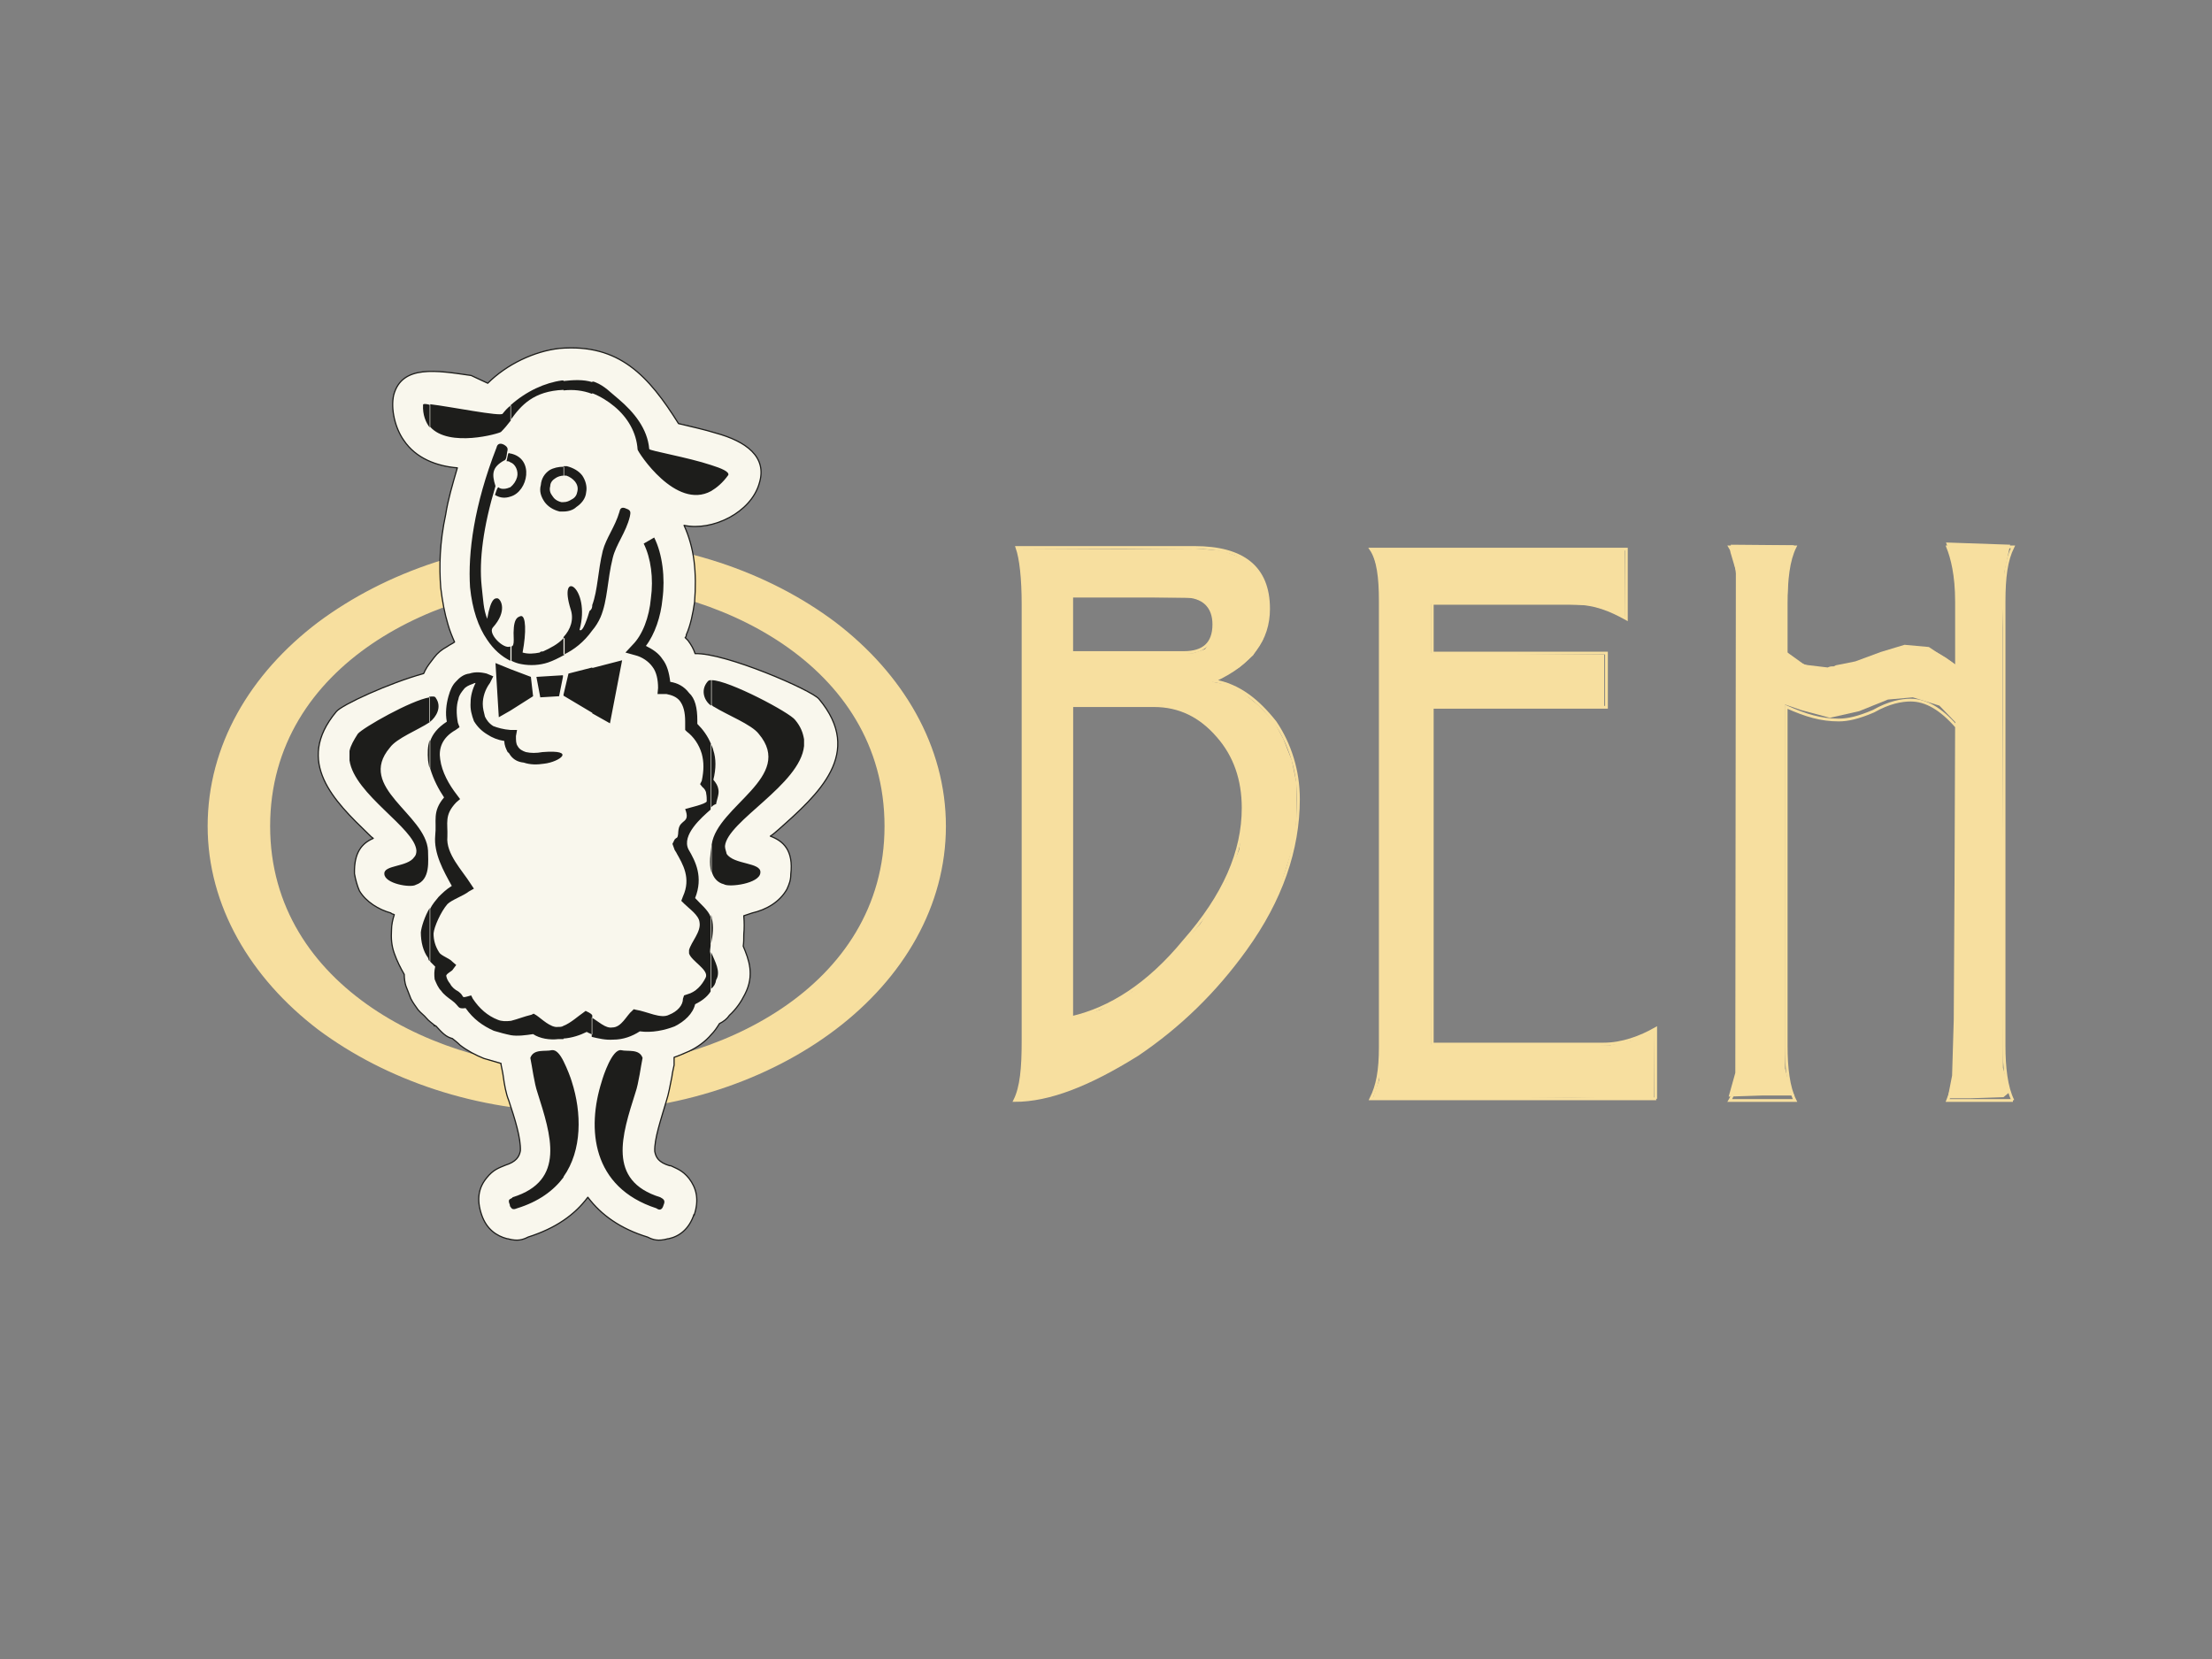 <?xml version="1.0" encoding="utf-8"?>
<!-- Generator: Adobe Illustrator 24.1.2, SVG Export Plug-In . SVG Version: 6.00 Build 0)  -->
<svg version="1.1" baseProfile="tiny" id="Слой_1"
	 xmlns="http://www.w3.org/2000/svg" xmlns:xlink="http://www.w3.org/1999/xlink" x="0px" y="0px" viewBox="0 0 400 300"
	 overflow="visible" xml:space="preserve">
<rect x="0" y="0" width="400" height="300" fill="#808080" stroke="none"/>
<g>
	<path fill-rule="evenodd" fill="#F7DF9F" d="M104.3,97.9c18.2,0,34.6,5.8,46.6,14.8c12.2,9.3,19.9,22.3,19.9,36.7
		c0,14.3-7.6,27.3-19.9,36.6c-11.9,9-28.4,14.8-46.6,14.8l0,0v-7.3l0,0c24.9,0,55.9-14.6,55.9-44.1c0-29.6-30.9-44.2-55.9-44.2l0,0
		V97.9L104.3,97.9L104.3,97.9L104.3,97.9z M104.3,200.8v-7.3c-24.8,0-55.7-14.6-55.7-44.1c0-29.6,30.9-44.2,55.7-44.2v-7.3
		c-18.1,0-34.5,5.8-46.6,14.8c-12.2,9.3-19.9,22.3-19.9,36.7c0,14.3,7.6,27.3,19.9,36.6C69.8,195,86.2,200.8,104.3,200.8z"/>
	<path fill-rule="evenodd" fill="none" stroke="#F7DF9F" stroke-width="0.5" stroke-miterlimit="22.926" d="M104.3,97.9
		c18.2,0,34.6,5.8,46.6,14.8c12.2,9.3,19.9,22.3,19.9,36.7c0,14.3-7.6,27.3-19.9,36.6c-11.9,9-28.4,14.8-46.6,14.8l0,0v-7.3l0,0
		c24.9,0,55.9-14.6,55.9-44.1c0-29.6-30.9-44.2-55.9-44.2l0,0V97.9L104.3,97.9 M104.3,200.8c-18.1,0-34.5-5.8-46.6-14.8
		c-12.2-9.3-19.9-22.3-19.9-36.6c0-14.5,7.6-27.4,19.9-36.7c12.1-9,28.5-14.8,46.6-14.8v7.3c-24.8,0-55.7,14.6-55.7,44.2
		c0,29.4,30.9,44.1,55.7,44.1V200.8z"/>
</g>
<path fill-rule="evenodd" fill="#F9F7ED" stroke="#1D1D1B" stroke-width="0.216" stroke-linecap="round" stroke-linejoin="round" stroke-miterlimit="22.926" d="
	M88.2,69.3c3.4-3.4,8.4-5.8,13-6.3c10.8-0.9,16.1,5,21.5,13.6c2.1,0.5,4.8,1.1,6.7,1.7c5.5,1.5,9.4,4.3,7.9,9.1
	c-1.5,5.3-8.5,8.7-13.6,7.6c0.9,2,1.5,4.1,1.8,6.4c0.3,2.4,0.3,4.9,0.1,7.5c-0.3,2-0.7,4.1-1.5,5.9c0,0.2,0,0.3-0.2,0.5
	c0.2,0.2,0.3,0.3,0.5,0.5l0,0c0.6,0.8,1,1.5,1.3,2.4c5.4-0.2,21.1,6.6,22.4,8.2l0,0c8.2,9.8-0.1,17.2-7.3,23.6
	c-0.6,0.5-1,0.9-1.5,1.2c2.4,0.9,4.2,2.6,3.7,6.9l0,0c0,1.1-0.3,1.8-0.7,2.7c-1.3,2.3-3.7,3.7-6.3,4.3c-0.5,0.2-1,0.3-1.5,0.5
	c0.1,1.2,0.1,2.3,0,3.4c0,0.8,0,1.4-0.1,2.1c1,2.4,2.1,5.2,0.3,8.7l0,0c-0.7,1.4-1.6,2.7-2.8,3.8c-0.4,0.6-1,1.1-1.8,1.5
	c-0.5,0.8-0.9,1.4-1.5,2c-1,1.2-2.5,2.3-4,3c-0.7,0.3-1.8,0.8-2.7,1.1c0,0.6,0,1.2,0,1.4c-0.1,0.6-0.3,1.2-0.4,2.1
	c-0.3,1.5-0.6,3.2-1,4.4c-1,3.4-2.2,6.9-2.1,9.1c0.2,1.1,0.7,2,2.7,2.6h0.2c1,0.5,2.1,0.8,3.3,2.3c1.3,1.7,1.9,3.8,0.9,6.7v-0.2
	c-0.9,2.7-2.7,4-4.6,4.4h-0.1c-1.8,0.5-2.7,0.2-3.7-0.3c-4.9-1.5-8.4-4-10.8-7.2c-2.4,3.2-5.8,5.6-10.8,7.2c-1,0.5-1.9,0.8-3.7,0.3
	h-0.1c-1.9-0.5-3.7-1.7-4.6-4.3l0,0c-1-2.9-0.5-5,0.9-6.7l0,0c1.2-1.5,2.2-1.8,3.4-2.3l0,0c1.9-0.6,2.5-1.5,2.7-2.6
	c0.1-2.3-1-5.8-2.1-9.1l0,0c-0.5-1.2-0.8-2.9-1-4.4l0,0c-0.1-0.8-0.3-1.5-0.4-2.1v-0.2c-1-0.3-2.1-0.6-3.1-0.9
	c-1.5-0.6-3-1.4-4.3-2.4c-0.5-0.5-0.9-0.8-1.4-1.2c-1.2-0.3-1.9-1.1-3-2.3c0,0-0.1,0-0.3,0h0.2c-0.6-0.5-1.2-0.9-1.6-1.4l0,0
	c-0.4-0.5-1-0.9-1.5-1.5l0,0c-0.4-0.6-0.9-1.2-1.3-2l0,0c-0.3-0.8-0.6-1.5-0.9-2.3l0,0c-0.2-0.6-0.3-1.4-0.3-2.1
	c-0.7-1.2-1.3-2.4-1.8-3.8c-0.5-1.4-0.6-2.7-0.5-4.3c0-0.8,0.2-1.8,0.5-2.7c-0.1-0.1-0.5-0.1-0.6-0.3c-2.2-0.6-4.5-2-5.7-4
	c-0.4-0.9-0.7-2-0.9-3.1l0,0c-0.1-3.8,1.3-5.5,3.4-6.4c-0.3-0.2-0.6-0.5-0.9-0.8c-6.1-5.9-13.4-13-5.8-22.1l0,0
	c0.9-1.2,9.6-5.2,15.8-6.9c0.2-0.3,0.2-0.5,0.3-0.6c0.4-0.8,1-1.5,1.6-2.3l0,0c0.6-0.8,1.3-1.4,2.4-2l0,0c0.4-0.3,0.9-0.5,1.3-0.8
	c-0.4-0.9-0.9-2.1-1.2-3.2l0,0c-0.6-2-1-4.1-1.3-6.6c-0.3-3.8-0.2-8.2,0.9-13.3c0.4-2.6,1.2-5.3,2.1-8.4c-3.7-0.3-7.5-1.7-9.7-5
	c-1.5-2.1-2.4-5.6-1.8-8.2c1.5-5.5,7.8-4.4,14-3.5L88.2,69.3z"/>
<g>
	<path fill-rule="evenodd" fill="#1D1D1B" d="M128.6,84.1c1.9,0.6,3.3,1.2,3.1,1.8c-1,1.4-2.1,2.3-3.1,2.9V84.1L128.6,84.1
		L128.6,84.1L128.6,84.1z M145.4,133.7v1.2c-0.7,7-13.9,13.6-14.3,18.1c0,0.5,0.2,0.9,0.3,1.4c1.3,2,6.3,1.5,6.1,3.4
		c-0.1,2-5.7,2.7-6.6,2.1c-1.2-0.3-1.9-1.2-2.2-2.3v-4.9c1-7,15.1-12.2,8.5-20c-1.3-1.7-5.7-3.4-8.1-4.9c-0.1,0-0.3-0.2-0.4-0.3V123
		c3.1,0,14.2,5.9,15.1,7.2C144.8,131.4,145.2,132.5,145.4,133.7L145.4,133.7L145.4,133.7L145.4,133.7z M128.6,178.8v-6.6
		c0.7,1.7,1.8,3.5,0.9,5C129.4,177.9,129.1,178.4,128.6,178.8L128.6,178.8L128.6,178.8L128.6,178.8z M128.6,170.6v-5.2
		c0.1,0.3,0.1,0.5,0.1,0.6l0,0C129.1,167.5,128.9,169.1,128.6,170.6L128.6,170.6L128.6,170.6L128.6,170.6z M128.6,146
		c0.4-0.5,0.9-0.6,0.9-0.6c0.1-0.8,0.6-1.8,0.4-2.7c-0.1-0.6-0.4-1.1-0.9-1.7c0.5-2,0.5-3.8,0-5.3c-0.1-0.5-0.3-0.8-0.4-1.1V146
		L128.6,146L128.6,146z M107.1,69L107.1,69L107.1,69v2.1c1.5,0.6,2.8,1.4,4,2.4c2.4,2,4,4.7,4.2,7.8c0.1,0.5,6.9,11,13.3,7.5v-4.7
		c-4.2-1.4-11.2-2.6-11.2-2.9c-0.3-3.7-2.8-6.7-5.5-9c-1.5-1.2-2.5-2.4-4.3-3.1l0,0C107.4,69,107.3,69,107.1,69L107.1,69z
		 M128.6,123L128.6,123L128.6,123c-0.3,0-0.4,0-0.6,0.2c-1.5,1.7-0.5,3.7,0.6,4.4V123L128.6,123z M128.6,134.6
		c-0.6-1.5-1.5-2.7-2.5-3.7c0-0.3,0-0.5,0-0.6l0,0l0,0l0,0c0-2.3-0.4-4-1.5-5c-0.9-1.2-2.1-1.8-3.4-2c-0.2-1.7-0.6-3.1-1.4-4.1
		c-0.7-1.1-1.8-1.8-3-2.4c1.6-2.1,2.7-5.3,3-8.5c0.5-3.8,0-8.1-1.5-11.1l-1.9,1.1c1.3,2.6,1.8,6.3,1.3,9.9c-0.3,3.4-1.5,6.6-3.3,8.4
		l-1.3,1.4l1.8,0.5c1.2,0.3,2.4,1.1,3.1,2.1c0.7,0.9,1,2.3,1,3.8l-0.1,1.1h1.2c0,0,0.1,0,0.4,0c1,0.2,1.8,0.5,2.4,1.2
		c0.7,0.9,1,2.1,1,3.8l0,0c0,0.2,0,0.6,0,0.9v0.6l0.3,0.3c1.2,0.9,2.2,2.3,2.7,4c0.4,1.5,0.4,3,0,4.9l-0.3,0.6l0.4,0.5
		c0.4,0.3,0.7,0.8,0.7,1.2c0.1,0.5,0.1,0.9,0.1,1.4c-0.1,0.5-3.3,1.2-3.9,1.4c1,2.6-0.9,1.8-1.2,3.7l0,0c-0.1,0.5,0,1.2-0.3,1.5
		c-0.1,0-0.3,0.2-0.4,0.3l-0.4,0.8l0.4,1.1c0.7,1.1,0.3,0.5,0.3,0.5l0,0c1.2,2.1,2.7,4.6,1.2,7.9l-0.3,0.8l0.5,0.5
		c0.9,0.9,2.7,2.1,2.8,3.4l0,0c0.3,1.7-1.5,3.5-1.9,5v0.6c0.4,1.4,3.7,3,3,4.4c-0.7,1.4-1.8,2.6-3.3,3l-0.6,0.2l-0.2,0.6
		c0,1.2-1,2.3-2.5,2.9c-1.5,0.8-4-0.6-6-0.9l-0.4-0.1l-0.3,0.3c-1,0.8-1.9,3-3.6,3c-1.2,0.2-2.5-1.1-3.7-1.8v3.5
		c1.3,0.3,2.5,0.6,3.9,0.5c1.8,0,3.4-0.6,4.8-1.5c2.2,0.3,4.5-0.2,6.3-0.9c1.8-0.9,3.3-2.3,3.7-4c1-0.5,2.1-1.2,2.8-2.3v-6.6
		c0-0.2-0.1-0.5-0.1-0.6c0-0.5,0.1-0.8,0.1-1.1v-5.2c-0.4-1.2-1.9-2.4-2.8-3.4c1.5-3.8,0.1-6.6-1.2-8.8c-1.3-2.6,2.4-5.8,4-7.2
		V134.6L128.6,134.6L128.6,134.6L128.6,134.6z M128.6,152.8L128.6,152.8L128.6,152.8c0,0,0,0.2,0,0.3c-0.1,1.2-0.4,3,0,4.6V152.8
		L128.6,152.8z M107.1,129v-8.2l5.4-1.4l-2.2,11.4L107.1,129L107.1,129L107.1,129L107.1,129z M107.1,114L107.1,114L107.1,114v-4.6
		c1-2.7,1-6.1,1.9-9.8c0.6-2.3,2.2-4.3,3-7c0.1-0.5,0.3-1.1,1.3-0.6c0.9,0.3,0.7,0.8,0.6,1.4c-0.7,2.9-2.5,5-3.1,7.5
		c-1,4-0.9,7.6-2.2,10.7C108.2,112.5,107.7,113.3,107.1,114L107.1,114z M108.8,195.6c-2.7,8.5-1.8,19.1,9.9,22.9
		c0.4,0.3,1,0.5,1.3-0.6c0.4-0.9-0.1-1.1-0.6-1.4c-9.7-3-6.9-11.3-4.5-18.9c0.6-1.7,1-4.9,1.3-6.3c-0.6-1.7-2.7-1.1-3.9-1.4
		C110.7,189.7,109.1,194.5,108.8,195.6L108.8,195.6L108.8,195.6z M101.9,68.9c1.8-0.2,3.6-0.3,5.2,0.2v2.1H107l0,0
		c-1.6-0.6-3.3-0.8-5.1-0.6l0,0V68.9L101.9,68.9L101.9,68.9L101.9,68.9z M107.1,109.4v4.6c-1.5,2.1-3.3,3.5-5.2,4.4v-3.2
		c1.3-1.4,1.9-3.2,1.3-5c-2.4-7.6,3.7-4,1.6,3.7c0.6,0.6,1.5-2.4,1.8-3.4C107,110.2,107.1,109.9,107.1,109.4L107.1,109.4
		L107.1,109.4L107.1,109.4z M107.1,120.7v8.2l-5.2-3.1v-0.2l0.9-3.8L107.1,120.7L107.1,120.7L107.1,120.7L107.1,120.7z M107.1,183.6
		v3.5c-0.3-0.2-0.7-0.3-1-0.5c-1.2,0.6-2.7,1.1-4.2,1.2v-2.3c1.3-0.5,2.7-1.8,3.6-2.4l0.4-0.3l0.6,0.3
		C106.7,183.2,107,183.4,107.1,183.6L107.1,183.6L107.1,183.6L107.1,183.6z M101.9,212.8v-20.9c0.7,1.4,1.3,3,1.5,3.7
		C105.2,201.2,105.3,208,101.9,212.8L101.9,212.8L101.9,212.8L101.9,212.8z M101.9,122.1L101.9,122.1L101.9,122.1L101.9,122.1
		L101.9,122.1L101.9,122.1L101.9,122.1z M101.9,92.5v-1.7c0.6,0,1-0.2,1.5-0.5c0.6-0.3,0.9-0.8,1-1.4l0,0c0.2-0.8-0.1-1.4-0.4-1.8
		c-0.4-0.5-1-0.9-1.6-1.1h-0.2c0,0-0.1,0-0.3,0v-1.7c0.1,0,0.4,0,0.6,0l0,0c1.2,0.3,2.2,0.9,2.8,1.7c0.6,0.9,0.9,2,0.7,3l0,0
		c-0.1,1.2-0.9,2.1-1.8,2.7C103.7,92.2,102.8,92.5,101.9,92.5L101.9,92.5L101.9,92.5z M101.9,68.9L101.9,68.9v1.7l0,0V68.9
		L101.9,68.9L101.9,68.9L101.9,68.9z M101.9,84.4v1.7l0,0V84.4L101.9,84.4L101.9,84.4L101.9,84.4L101.9,84.4z M101.9,90.8v1.7l0,0
		V90.8L101.9,90.8L101.9,90.8L101.9,90.8L101.9,90.8z M101.9,115.2v3.2l0,0v-3V115.2L101.9,115.2L101.9,115.2L101.9,115.2z
		 M101.9,122.1L101.9,122.1v0.3V122.1L101.9,122.1L101.9,122.1L101.9,122.1L101.9,122.1z M101.9,125.8v0.2l0,0V125.8L101.9,125.8
		L101.9,125.8L101.9,125.8z M101.9,185.5v2.3l0,0V185.5L101.9,185.5L101.9,185.5L101.9,185.5L101.9,185.5z M101.9,191.9v20.9l0,0
		V191.9L101.9,191.9L101.9,191.9z M92.3,73.3L92.3,73.3L92.3,73.3v2.7c1.9-2.7,4.2-5.3,9.6-5.5v-1.7c-0.2,0-0.2,0-0.3,0
		C98.6,69.2,95.2,70.7,92.3,73.3L92.3,73.3z M101.9,84.4L101.9,84.4L101.9,84.4c-0.9,0-1.8,0.2-2.5,0.6c-0.9,0.6-1.5,1.5-1.6,2.7
		l0,0c-0.3,1.1,0,2.1,0.7,3.1c0.6,0.8,1.5,1.4,2.7,1.7c0.3,0,0.4,0,0.7,0v-1.7c-0.2,0-0.3,0-0.4,0c-0.8-0.2-1.3-0.6-1.6-1.1
		c-0.4-0.5-0.6-1.1-0.4-1.8l0,0c0-0.6,0.4-1.1,0.9-1.4c0.4-0.3,1-0.5,1.6-0.5V84.4L101.9,84.4z M101.9,115.4L101.9,115.4
		L101.9,115.4c-1,1.1-2.4,1.8-3.7,2.4l0,0c-0.2,0-0.5,0-0.6,0.2c-1,0.2-2.1,0.3-3.1,0c0.7-3.7,0.6-6.7-0.3-6.6
		c-0.7,0.2-1.5,0.5-1.3,4.3c0,0.8-0.1,1.1-0.4,1.2v2.6c0.6,0.3,1.2,0.5,1.8,0.6c1.6,0.3,3.3,0.2,4.8-0.3l0,0c0.9-0.3,1.9-0.8,3-1.4
		V115.4L101.9,115.4z M101.9,122.1L101.9,122.1L101.9,122.1l-4.9,0.3l0.7,3.7l3.4-0.2l0.7-3.5V122.1L101.9,122.1z M101.9,185.5
		L101.9,185.5L101.9,185.5c-0.3,0.2-0.6,0.2-1,0.2c-1.3,0.2-3-1.5-3.9-2.1l-0.5-0.3l-0.4,0.2c-1.3,0.3-2.5,0.8-3.7,1.1v2.6
		c1.2,0.2,2.7,0,4-0.2c1.2,0.8,3,1.1,4.6,0.9c0.3,0,0.6,0,0.9,0V185.5L101.9,185.5z M101.9,191.9L101.9,191.9L101.9,191.9
		c-0.6-1.2-1.3-2.1-2.1-2c-1.2,0.3-3.3-0.3-3.9,1.4c0.3,1.4,0.7,4.6,1.3,6.3c2.4,7.6,5.2,15.9-4.5,18.9c-0.1,0.2-0.3,0.2-0.4,0.3
		v1.4c0.3,0.6,0.7,0.5,1.2,0.3c3.9-1.2,6.6-3.2,8.4-5.6V191.9L101.9,191.9z M92.3,136.6V132c0,0,0,0,0.2,0h1l-0.2,1.1
		c0,0.8,0,1.4,0.3,1.8c0.3,0.6,0.9,0.9,1.5,1.1c0.9,0.2,1.9,0.2,3,0c6.3-0.5,3,1.8,0.3,2.1c-1.3,0.2-2.5,0.2-3.7-0.2
		C93.7,137.8,92.9,137.4,92.3,136.6L92.3,136.6L92.3,136.6L92.3,136.6z M92.3,128.5V121l3.7,1.4l0.4,3.5L92.3,128.5L92.3,128.5
		L92.3,128.5L92.3,128.5z M92.3,89.8v-1.7c0.6-0.5,1-1.1,1.2-1.8l0,0c0.3-1.1-0.3-2.4-1.2-2.7V82C96.7,82.9,95.5,88.9,92.3,89.8
		L92.3,89.8L92.3,89.8z M90.9,74.8c0.4-0.5,0.9-1.1,1.5-1.5v2.7c-0.6,0.8-1.2,1.5-1.8,2.1c-0.3,0.3-9.4,2.9-12.8-0.9v-4.1
		C81.3,73.5,90.7,75.4,90.9,74.8L90.9,74.8L90.9,74.8L90.9,74.8z M92.3,82L92.3,82L92.3,82c-0.1,0-0.1,0-0.1,0c-0.3-0.2,0,0-0.3,0
		l-0.3,1.4c0.3,0,0.4,0,0.7,0.2V82L92.3,82z M92.3,88.1L92.3,88.1L92.3,88.1c-0.7,0.3-1.6,0.5-2.2,0c-0.3,0.3-0.4,0.9-0.6,1.4
		c1,0.6,1.9,0.6,2.8,0.3V88.1L92.3,88.1z M92.3,116.9L92.3,116.9L92.3,116.9v2.6c-1.6-0.8-3-2-4.2-3.8c-1.6-2.3-2.7-5.5-3.1-9.5
		c-0.4-6.2,0.7-14.8,4.8-25.3c0.1-0.5,0.5-0.9,1.3-0.5c0.9,0.5,0.7,0.9,0.6,1.4c-0.1,0.6-0.1,1.4-0.6,1.5c-2.1,1.2-2.2,2.4-1.5,4.6
		c-2.2,7.3-3,13.4-2.5,18.1c0.3,2.6,0.3,4.1,1,5.9c0.7-4,1.5-3.7,1.9-3.7c0.6,0.2,1.8,2.3-0.9,5.3C88.2,114.6,91.1,117.5,92.3,116.9
		L92.3,116.9z M92.3,121v7.5l-2.1,1.2l-0.6-9.8L92.3,121L92.3,121L92.3,121L92.3,121z M92.3,132L92.3,132L92.3,132v4.6
		c-0.1-0.2-0.3-0.5-0.5-0.6c-0.3-0.6-0.6-1.2-0.6-2c-1.2-0.2-2.2-0.6-3.1-1.2c-1-0.6-1.8-1.4-2.4-2.4c-0.4-1.1-0.7-2.1-0.6-3.4
		c0-1.1,0.3-2.3,0.9-3.5c-0.3,0-0.5,0.2-0.6,0.2c-0.6,0.2-1.2,0.5-1.5,0.9c-0.4,0.5-0.9,1.1-1,1.8c-0.4,1.2-0.4,2.7-0.1,4.3l0.3,0.8
		l-0.7,0.5c-2.5,1.4-3.1,3.4-2.8,5.3c0.3,2.3,1.6,4.6,3,6.4l0.6,0.8l-0.7,0.6c-2.2,2.3-1.5,3.7-1.6,6.2c-0.3,3.1,2.7,6.1,4.2,8.5
		l0.6,0.9l-0.9,0.5c-1,0.8-3.1,1.5-3.9,2.3c-1.2,1.4-2.4,4.1-2.5,5.3c0,1.2,0.3,2.3,1,3.4c0.3,0.6,1.9,1.1,2.4,1.7l0.7,0.6l-0.6,0.8
		c-0.1,0.3-1.3,0.8-1.2,1.2c0.1,0.5,0.3,0.9,0.7,1.4c0.3,0.6,0.9,1.1,1.5,1.4c1.2,0.9,0.4,1.2,1.6,0.9l0.7-0.2l0.3,0.6
		c1.2,1.8,2.7,3.1,4.5,3.8c0.7,0.3,1.5,0.3,2.4,0.2v2.6c-1-0.2-2.1-0.5-3.1-0.8c-2-0.9-3.7-2.1-5.1-4.1c-1.6,0.2-1-0.3-2.5-1.4
		c-0.7-0.5-1.5-1.1-1.9-1.7c-0.6-0.6-0.9-1.4-1.2-2.1c-0.1-0.8-0.1-1.5,0.1-2.3c-0.3-0.3-0.6-0.6-0.9-0.9v-9.6
		c0.4-0.8,1-1.5,1.5-2.1c0.6-0.6,1.4-1.4,2.4-2c-1.5-2.7-3.3-5.9-3-9.1c0.3-2.7-0.6-4.3,1.6-6.9c-1-1.5-1.9-3.2-2.5-5.2v-5
		c0.4-1.2,1.3-2.4,3-3.5c-0.3-1.5-0.1-3.2,0.3-4.6c0.3-1.1,0.7-2,1.3-2.6c0.7-0.8,1.5-1.4,2.5-1.5c0.9-0.3,1.9-0.3,3.1,0l1.2,0.5
		l-0.6,1.2c-0.9,1.2-1.3,2.6-1.3,3.8c0,0.8,0.2,1.5,0.4,2.3c0.3,0.6,0.7,1.2,1.5,1.7C90,131.6,91,131.9,92.3,132L92.3,132z
		 M92.3,216.8v1.4c-0.1,0-0.1-0.2-0.1-0.3C91.9,217.2,92,216.9,92.3,216.8L92.3,216.8L92.3,216.8L92.3,216.8z M77.7,130.5
		L77.7,130.5c0,0,0,0,0.1,0c1-0.8,2.2-2.6,1-4.3c-0.1-0.3-0.6-0.3-1.2-0.2V130.5L77.7,130.5z M77.7,77.3L77.7,77.3L77.7,77.3v-4.1
		c-0.7-0.2-1.2-0.2-1.2,0C76.4,75,77,76.4,77.7,77.3L77.7,77.3z M77.7,126.1L77.7,126.1L77.7,126.1c-3.3,0.5-12.1,5.5-13,6.6
		c-0.7,1.1-1.3,2.1-1.5,3.1v1.7c0.9,6.2,11.8,12.2,12.1,16.3c0,0.5-0.1,0.9-0.4,1.2c-1.2,1.8-5.5,1.4-5.4,3c0,1.8,4.8,2.6,5.7,2
		c2.7-0.9,2.2-4.4,2.2-6.2c-0.4-6.6-13-11.4-6.9-18.6c1.2-1.7,5.1-3.2,7.2-4.6V126.1L77.7,126.1z M77.7,133.8
		c-0.4,1.2-0.4,2.4-0.3,3.7c0.1,0.5,0.1,0.9,0.3,1.4V133.8L77.7,133.8L77.7,133.8L77.7,133.8z M77.7,164.2c-0.9,1.5-1.5,3.4-1.6,4.4
		c0,1.7,0.4,3.4,1.3,4.6c0.1,0.3,0.1,0.5,0.3,0.6V164.2z"/>
</g>
<g>
	<polygon fill-rule="evenodd" fill="#F7DF9F" points="248.2,99.2 293.8,99.3 293.9,111.9 291.3,110.6 288,109.5 282.2,109.2 
		271.2,109.2 258.8,109.2 258.8,118.1 290.1,118.4 290.1,127.8 259.2,128.1 258.8,188.9 281.2,188.8 291.2,189 294.9,188.2 
		299.2,186.3 299.1,198.7 284.2,198.5 257.5,198.7 248.2,198.7 249.4,195.3 249.5,188.5 249.5,177.8 249.5,162.4 249.5,105.7 
		249.1,102.8 248.4,100.5 	"/>
	<path fill-rule="evenodd" fill="none" stroke="#F7DF9F" stroke-width="0.5" stroke-miterlimit="22.926" d="M299.5,198.7h-51.6
		c1.2-2.4,1.7-5.1,1.7-9.4v-80.6c0-4.3-0.4-7.5-1.7-9.4h46.2v12.6c-2.9-1.6-5.7-2.8-9.4-2.8H259v9h31.5v9.8H259v60.9H290
		c3.3,0,6.6-1.2,9.4-2.8V198.7L299.5,198.7"/>
	<path fill-rule="evenodd" fill="#F7DF9F" d="M184,99.2l18.6,0.1l13.6-0.1l4.9,0.4l3.8,1.4l2.3,2l1.5,2.4l0.6,3.7v3.4l-0.9,3.1
		l-1.8,2.9l-2.4,2.1l-2.7,1.6l-2.3,1.1l2.7,0.5l2.8,1.4l2.9,2.4l2.8,2.9l1.7,3.2l1.5,3.8l0.9,4.4v5.5l-0.4,4.3l-0.8,3l-1.9,6
		l-2.2,4.6l-4.2,6.8l-5.2,6.3l-4.6,4.9l-4.9,4.2l-4.3,3.2l-5,2.7l-4.6,2.4l-4.9,1.9l-4.2,1l-2.7,0.4l-1-0.1l0.8-2.5l0.5-4.5v-7.4
		v-8.3v-11.1l0.1-56.3l-0.1-5.5L184,99.2L184,99.2z M194,127.5l-0.1,56.6l5-1.5l5.8-3.3l6.1-5.2l6.3-7.1l4.6-7.5l2.4-5.9l0.6-5.2
		v-4.7l-0.9-4.4l-1.7-3.6l-2.4-3.1l-3.4-2.9l-3-1.5l-3.1-0.7L194,127.5L194,127.5z M193.7,107.8l0.1,10.3l11.5,0.1h6.2l4.3-0.1
		l2.1-0.7l1.1-1.6l0.5-2.3l-0.3-2.7l-1.5-2l-1.9-0.7L193.7,107.8z"/>
	<path fill-rule="evenodd" fill="none" stroke="#F7DF9F" stroke-width="0.5" stroke-miterlimit="22.926" d="M234.8,144.5
		c0,9.1-3.1,18.2-9.6,27.2c-5.4,7.5-11.8,13.8-19.5,19c-8.8,5.5-16,8.3-22.2,8.3c1.2-2.4,1.5-5.9,1.5-10.7v-79
		c0-4.7-0.4-8.3-1.1-10.3h32.1c8.8,0,13.4,3.6,13.4,11.1c0,5.5-3.1,9.9-9.9,13c4.6,0.8,8,3.6,11.1,7.5
		C233.3,134.6,234.8,139.4,234.8,144.5L234.8,144.5"/>
	<path fill-rule="evenodd" fill="none" stroke="#F7DF9F" stroke-width="0.5" stroke-miterlimit="22.926" d="M224.8,146.1
		c0-5.1-1.5-9.5-4.6-13c-3.1-3.6-6.9-5.5-11.5-5.5h-14.9V184c6.9-1.6,13.8-5.9,20.3-13.8C221.4,161.9,224.8,154,224.8,146.1
		L224.8,146.1"/>
	<path fill-rule="evenodd" fill="none" stroke="#F7DF9F" stroke-width="0.5" stroke-miterlimit="22.926" d="M219.5,112.9
		c0-3.2-1.9-5.1-5.4-5.1h-20.3V118h20.3C217.6,118,219.5,116.4,219.5,112.9L219.5,112.9"/>
	<path fill-rule="evenodd" fill="#F7DF9F" d="M313,98.5l11.4,0.1l-0.9,3.2l-0.3,5.9l-0.1,10.2l3.2,2.3l4.2,0.5
		c0.5-0.2,0.5-0.2,1.1-0.2l0.4-0.2l3.5-0.7l4.6-1.7l4.3-1.3l4.4,0.4l5,3.3v-12.5l-0.8-6.7l-1.1-3l11.6,0.4l-1,4.8l-0.4,10.2v16.5
		l0.2,31l-0.1,32.1l1.3,4.3l-1.2,1l-5.9,0.2h-4.2l0.8-4.1l0.3-10.1l0.3-53.8l-2.9-3l-4.8-1.5l-4.5,0.4l-5.2,2.1l-5.3,1.2l-5.2-1.4
		l-2.9-1v65.8l0.9,3.6l0.8,1.3h-5.8l-6.1,0.2l1.2-4.3l0.1-90.8l-1-3.4L313,98.5z"/>
	<path fill-rule="evenodd" fill="none" stroke="#F7DF9F" stroke-width="0.5" stroke-miterlimit="22.926" d="M364,199h-11.8
		c0.8-2,1.6-4.8,1.6-8.3v-59.3c-2.8-3.2-5.5-4.8-8.3-4.8c-1.6,0-3.9,0.4-6.7,2c-2.8,1.2-4.7,1.6-6.3,1.6c-3.2,0-5.9-0.8-9.5-2.4
		v61.3c0,4,0.4,7.5,1.6,9.9h-11.8c1.2-2,1.6-5.1,1.6-8.7v-81.9c0-4.4-0.4-7.5-1.6-9.5h11.8c-1.2,2.4-1.6,5.9-1.6,10.3v9.5
		c2.3,1.6,4.7,2.4,7.5,2.4c2,0,4.3-0.8,7.5-2c3.1-1.2,5.5-2,7.5-2c2.8,0,5.5,1.2,8.3,3.6v-11.9c0-4.8-0.8-7.9-1.6-9.9H364
		c-1.2,2.4-1.6,5.5-1.6,9.9v80.3C362.4,193,362.8,196.6,364,199L364,199"/>
</g>
</svg>

